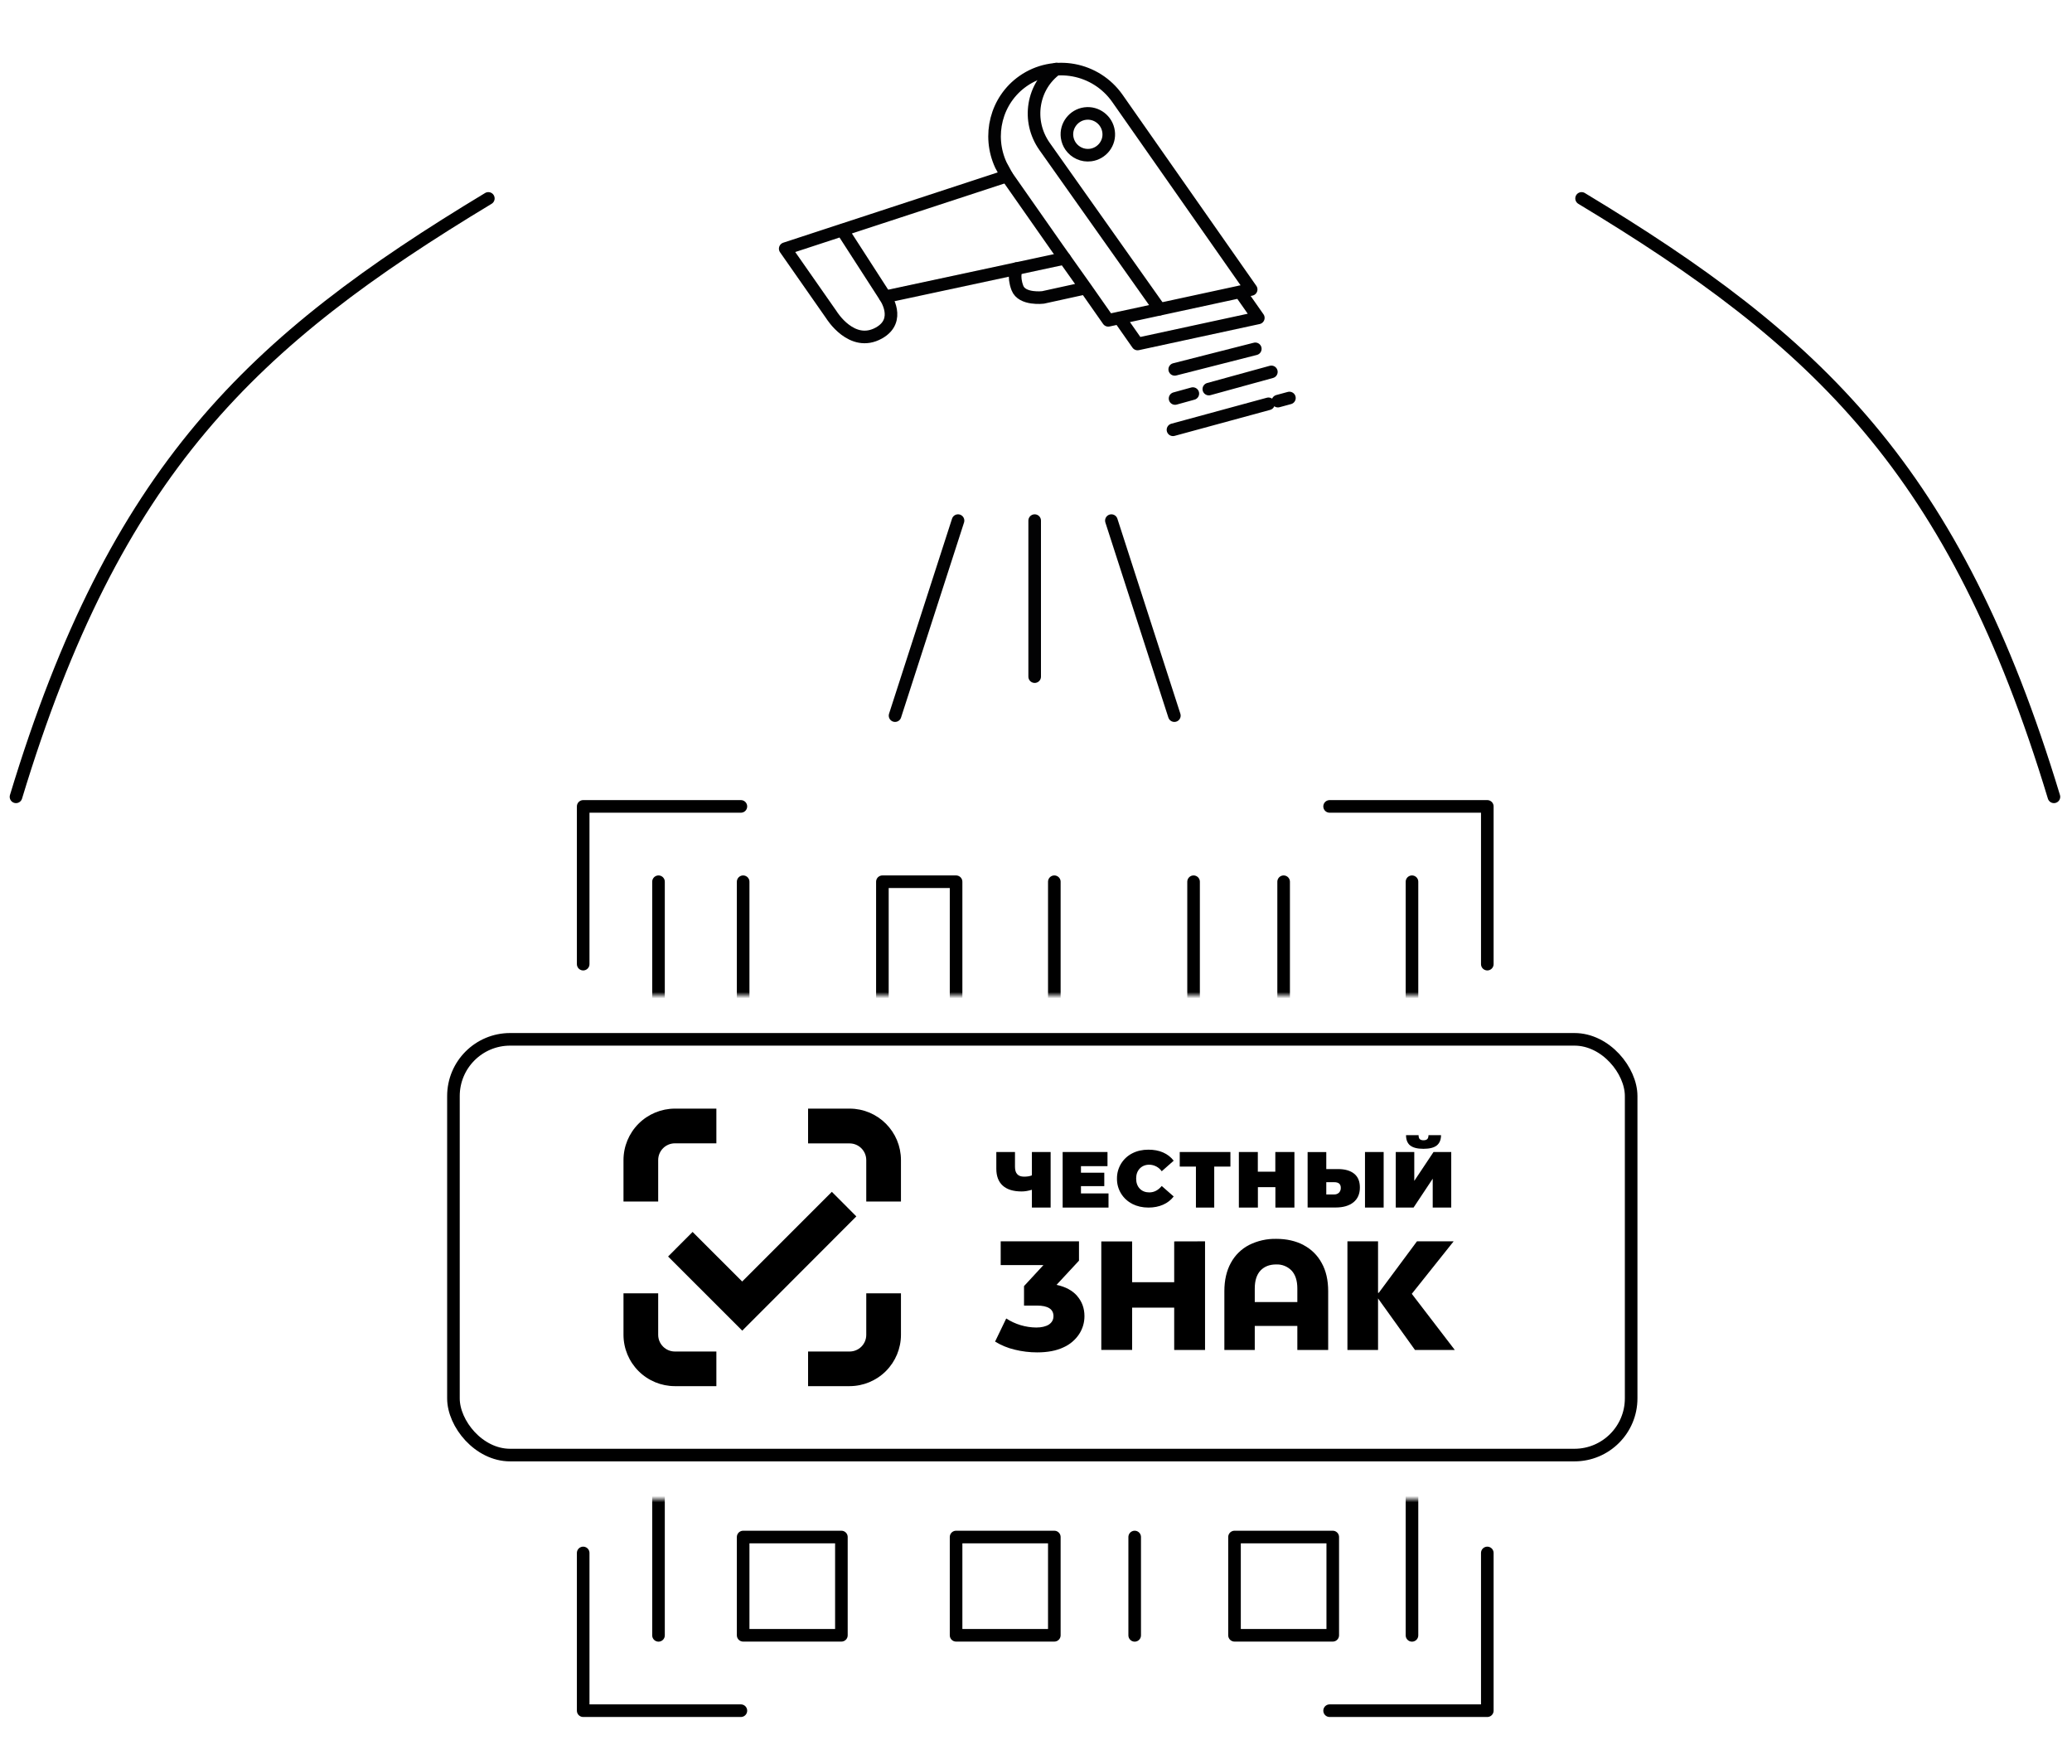 <?xml version="1.0" encoding="UTF-8" standalone="no"?>
<svg
   width="329"
   height="280"
   viewBox="0 0 329 280"
   fill="none"
   version="1.1"
   id="svg117"
   sodipodi:docname="Icons_for_Statiya_sait-94 1.svg"
   xmlns:inkscape="http://www.inkscape.org/namespaces/inkscape"
   xmlns:sodipodi="http://sodipodi.sourceforge.net/DTD/sodipodi-0.dtd"
   xmlns="http://www.w3.org/2000/svg"
   xmlns:svg="http://www.w3.org/2000/svg">
  <defs
     id="defs121" />
  <sodipodi:namedview
     id="namedview119"
     pagecolor="#ffffff"
     bordercolor="#000000"
     borderopacity="0.25"
     inkscape:showpageshadow="2"
     inkscape:pageopacity="0.0"
     inkscape:pagecheckerboard="0"
     inkscape:deskcolor="#d1d1d1" />
  <path
     d="M2.54 126.5C18.29 74.5 40.04 54.12 77.54 31.5"
     stroke="black"
     stroke-width="2"
     stroke-miterlimit="10"
     stroke-linecap="round"
     stroke-linejoin="round"
     id="path2" />
  <path
     d="M326.13 126.5C310.38 74.5 288.63 54.12 251.13 31.5"
     stroke="black"
     stroke-width="2"
     stroke-miterlimit="10"
     stroke-linecap="round"
     stroke-linejoin="round"
     id="path4" />
  <path
     d="M152.12 82.65L142.12 113.61"
     stroke="#020203"
     stroke-width="2"
     stroke-linecap="round"
     stroke-linejoin="round"
     id="path6" />
  <path
     d="M164.29 82.65V107.42"
     stroke="#020203"
     stroke-width="2"
     stroke-linecap="round"
     stroke-linejoin="round"
     id="path8" />
  <path
     d="M176.47 82.65L186.47 113.61"
     stroke="#020203"
     stroke-width="2"
     stroke-linecap="round"
     stroke-linejoin="round"
     id="path10" />
  <path
     d="M196.898 46.321L199.801 50.466L180.631 54.611L177.729 50.466M172.388 45.733L165.614 47.217C165.614 47.217 162.275 47.626 161.549 45.718C160.823 43.809 161.409 42.641 161.409 42.641M158.934 26.222C156.763 21.553 158.143 15.887 162.443 12.875C167.276 9.491 174.002 10.727 177.437 15.634L198.665 45.951L196.904 46.33L177.735 50.474L175.973 50.853L172.394 45.742L167.983 39.528L159.872 27.945L158.934 26.222Z"
     stroke="#020203"
     stroke-width="2"
     stroke-linecap="round"
     stroke-linejoin="round"
     id="path12" />
  <path
     d="M170.004 23.22C170.692 24.203 171.904 24.783 173.176 24.612C174.058 24.495 174.836 24.036 175.375 23.341C175.916 22.632 176.149 21.762 176.023 20.885C175.776 19.068 174.099 17.789 172.29 18.03C170.473 18.276 169.194 19.954 169.435 21.762C169.511 22.307 169.711 22.802 170.004 23.22Z"
     stroke="#020203"
     stroke-width="2"
     stroke-linecap="round"
     stroke-linejoin="round"
     id="path14" />
  <path
     d="M199.322 55.38L186.527 58.638"
     stroke="#020203"
     stroke-width="2"
     stroke-linecap="round"
     stroke-linejoin="round"
     id="path16" />
  <path
     d="M189.403 62.484L186.58 63.264"
     stroke="#020203"
     stroke-width="2"
     stroke-linecap="round"
     stroke-linejoin="round"
     id="path18" />
  <path
     d="M201.872 59.039L191.942 61.769"
     stroke="#020203"
     stroke-width="2"
     stroke-linecap="round"
     stroke-linejoin="round"
     id="path20" />
  <path
     d="M201.416 64.106L186.25 68.232"
     stroke="#020203"
     stroke-width="2"
     stroke-linecap="round"
     stroke-linejoin="round"
     id="path22" />
  <path
     d="M204.738 63.185L202.913 63.681"
     stroke="#020203"
     stroke-width="2"
     stroke-linecap="round"
     stroke-linejoin="round"
     id="path24" />
  <path
     d="M167.73 10.96C165.9 12.3 164.69 14.28 164.31 16.55C163.92 18.89 164.47 21.26 165.84 23.22L184.13 49.07"
     stroke="#020203"
     stroke-width="2"
     stroke-linecap="round"
     stroke-linejoin="round"
     id="path26" />
  <path
     d="M140.57 47.11L169.03 41.01"
     stroke="#020203"
     stroke-width="2"
     stroke-linecap="round"
     stroke-linejoin="round"
     id="path28" />
  <path
     d="M159.87 27.95L124.68 39.48L132.03 50C132.03 50 135.25 55.26 139.55 52.87C143.19 50.85 140.56 47.11 140.56 47.11L133.72 36.51"
     stroke="#020203"
     stroke-width="2"
     stroke-linecap="round"
     stroke-linejoin="round"
     id="path30" />
  <mask
     id="mask0_95_320"
     style="mask-type:alpha"
     maskUnits="userSpaceOnUse"
     x="39"
     y="122"
     width="250"
     height="159">
    <path
       d="M46.8 123.008C43.051 123.008 40 125.551 40 128.675V151.333C40 154.457 43.051 157 46.8 157H281.2C284.949 157 288 154.457 288 151.333V128.667C288 125.543 284.949 123 281.2 123H46.8V123.008Z"
       fill="#FF0000"
       stroke="#020203"
       stroke-width="2"
       stroke-linecap="round"
       stroke-linejoin="round"
       id="path32" />
    <path
       d="M46.8 239.01C43.051 239.01 40 242.076 40 245.843V273.167C40 276.934 43.051 280 46.8 280H281.2C284.949 280 288 276.934 288 273.167V245.833C288 242.066 284.949 239 281.2 239H46.8V239.01Z"
       fill="#FF0000"
       stroke="#020203"
       stroke-width="2"
       stroke-linecap="round"
       stroke-linejoin="round"
       id="path34" />
  </mask>
  <g
     mask="url(#mask0_95_320)"
     id="g81">
    <path
       d="M104.56 214.421V259.621"
       stroke="black"
       stroke-width="2"
       stroke-miterlimit="10"
       stroke-linecap="round"
       stroke-linejoin="round"
       id="path37" />
    <path
       d="M104.56 139.98V173.51"
       stroke="black"
       stroke-width="2"
       stroke-miterlimit="10"
       stroke-linecap="round"
       stroke-linejoin="round"
       id="path39" />
    <path
       d="M224.2 214.421V259.621"
       stroke="black"
       stroke-width="2"
       stroke-miterlimit="10"
       stroke-linecap="round"
       stroke-linejoin="round"
       id="path41" />
    <path
       d="M224.2 139.98V173.51"
       stroke="black"
       stroke-width="2"
       stroke-miterlimit="10"
       stroke-linecap="round"
       stroke-linejoin="round"
       id="path43" />
    <path
       d="M118 214.421V229.711"
       stroke="black"
       stroke-width="2"
       stroke-miterlimit="10"
       stroke-linecap="round"
       stroke-linejoin="round"
       id="path45" />
    <path
       d="M118 139.98V173.51"
       stroke="black"
       stroke-width="2"
       stroke-miterlimit="10"
       stroke-linecap="round"
       stroke-linejoin="round"
       id="path47" />
    <path
       d="M140.11 214.421V229.711H151.81V214.421"
       stroke="black"
       stroke-width="2"
       stroke-miterlimit="10"
       stroke-linecap="round"
       stroke-linejoin="round"
       id="path49" />
    <path
       d="M151.81 173.51V139.98H140.11V173.51"
       stroke="black"
       stroke-width="2"
       stroke-miterlimit="10"
       stroke-linecap="round"
       stroke-linejoin="round"
       id="path51" />
    <path
       d="M167.41 214.421V229.711"
       stroke="black"
       stroke-width="2"
       stroke-miterlimit="10"
       stroke-linecap="round"
       stroke-linejoin="round"
       id="path53" />
    <path
       d="M167.41 139.98V173.51"
       stroke="black"
       stroke-width="2"
       stroke-miterlimit="10"
       stroke-linecap="round"
       stroke-linejoin="round"
       id="path55" />
    <path
       d="M189.52 214.421V229.711"
       stroke="black"
       stroke-width="2"
       stroke-miterlimit="10"
       stroke-linecap="round"
       stroke-linejoin="round"
       id="path57" />
    <path
       d="M189.52 139.98V173.51"
       stroke="black"
       stroke-width="2"
       stroke-miterlimit="10"
       stroke-linecap="round"
       stroke-linejoin="round"
       id="path59" />
    <path
       d="M203.82 214.421V229.711"
       stroke="black"
       stroke-width="2"
       stroke-miterlimit="10"
       stroke-linecap="round"
       stroke-linejoin="round"
       id="path61" />
    <path
       d="M203.82 139.98V173.51"
       stroke="black"
       stroke-width="2"
       stroke-miterlimit="10"
       stroke-linecap="round"
       stroke-linejoin="round"
       id="path63" />
    <path
       d="M133.6 244.011H118V259.611H133.6V244.011Z"
       stroke="black"
       stroke-width="2"
       stroke-miterlimit="10"
       stroke-linecap="round"
       stroke-linejoin="round"
       id="path65" />
    <path
       d="M167.41 244.011H151.81V259.611H167.41V244.011Z"
       stroke="black"
       stroke-width="2"
       stroke-miterlimit="10"
       stroke-linecap="round"
       stroke-linejoin="round"
       id="path67" />
    <path
       d="M180.17 244.011V259.621"
       stroke="black"
       stroke-width="2"
       stroke-miterlimit="10"
       stroke-linecap="round"
       stroke-linejoin="round"
       id="path69" />
    <path
       d="M211.62 244.011H196.02V259.611H211.62V244.011Z"
       stroke="black"
       stroke-width="2"
       stroke-miterlimit="10"
       stroke-linecap="round"
       stroke-linejoin="round"
       id="path71" />
    <path
       d="M92.6 153.061V128.021H117.64"
       stroke="black"
       stroke-width="2"
       stroke-miterlimit="10"
       stroke-linecap="round"
       stroke-linejoin="round"
       id="path73" />
    <path
       d="M236.16 153.061V128.021H211.12"
       stroke="black"
       stroke-width="2"
       stroke-miterlimit="10"
       stroke-linecap="round"
       stroke-linejoin="round"
       id="path75" />
    <path
       d="M92.6 246.54V271.58H117.64"
       stroke="black"
       stroke-width="2"
       stroke-miterlimit="10"
       stroke-linecap="round"
       stroke-linejoin="round"
       id="path77" />
    <path
       d="M236.16 246.54V271.58H211.12"
       stroke="black"
       stroke-width="2"
       stroke-miterlimit="10"
       stroke-linecap="round"
       stroke-linejoin="round"
       id="path79" />
  </g>
  <path
     d="M134.911 181.022V181.022H134.908H128.81V176.5H134.908C139.123 176.5 142.558 179.933 142.558 184.173V190.248H138.048V184.173C138.048 183.339 137.718 182.54 137.13 181.949C136.542 181.359 135.744 181.025 134.911 181.022Z"
     fill="black"
     stroke="black"
     id="path83" />
  <path
     d="M137.548 211.921C137.548 212.621 137.27 213.292 136.775 213.787C136.28 214.282 135.608 214.56 134.908 214.56H128.31V220.058H134.908C137.067 220.055 139.136 219.197 140.664 217.672C142.191 216.147 143.052 214.079 143.058 211.921V205.322H137.548V211.921Z"
     fill="black"
     id="path85" />
  <path
     d="M104.51 184.173C104.509 183.824 104.576 183.479 104.707 183.157C104.839 182.835 105.033 182.542 105.278 182.295C105.523 182.047 105.815 181.851 106.136 181.716C106.457 181.582 106.801 181.512 107.149 181.51H113.748V176H107.149C104.986 176.006 102.913 176.87 101.385 178.402C99.858 179.934 99 182.009 99 184.173V190.748H104.51V184.173Z"
     fill="black"
     id="path87" />
  <path
     d="M107.149 214.56C106.45 214.557 105.781 214.278 105.287 213.783C104.792 213.289 104.513 212.62 104.51 211.921V205.322H99V211.921C99.006 214.079 99.867 216.147 101.394 217.672C102.922 219.197 104.991 220.055 107.149 220.058H113.748V214.56H107.149Z"
     fill="black"
     id="path89" />
  <path
     d="M117.857 211.249L106.084 199.477L109.974 195.576L117.846 203.447L132.084 189.209L135.973 193.11L117.857 211.249Z"
     fill="black"
     id="path91" />
  <path
     d="M171.037 205.75C171.801 206.63 172.194 207.695 172.194 208.945C172.194 209.964 171.917 210.913 171.361 211.781C170.748 212.713 169.88 213.449 168.861 213.9C167.738 214.432 166.349 214.698 164.693 214.698C163.48 214.699 162.271 214.551 161.093 214.259C160.002 213.999 158.959 213.569 158.002 212.985L159.773 209.316C161.194 210.239 162.849 210.737 164.543 210.751C165.376 210.751 166.048 210.589 166.534 210.288C167.02 209.964 167.275 209.524 167.275 208.945C167.275 207.834 166.395 207.267 164.647 207.267H162.598V204.176L165.677 200.842H158.894V197.068H171.326V200.136L167.761 203.979C169.185 204.28 170.284 204.871 171.048 205.75"
     fill="black"
     id="path93" />
  <path
     d="M191.341 197.068V214.316H186.444V207.591H179.765V214.305H174.868V197.08H179.765V203.562H186.444V197.08L191.341 197.068Z"
     fill="black"
     id="path95" />
  <path
     d="M206.968 197.659C208.198 198.295 209.206 199.288 209.862 200.507C210.557 201.745 210.893 203.238 210.893 204.986V214.317H205.996V210.497H199.236V214.317H194.409V204.975C194.409 203.238 194.756 201.734 195.439 200.495C196.095 199.276 197.104 198.284 198.333 197.647C199.672 196.977 201.154 196.643 202.651 196.675C204.283 196.675 205.718 196.999 206.968 197.647V197.659ZM205.996 206.711V204.558C205.996 203.296 205.684 202.347 205.07 201.699C204.753 201.376 204.372 201.124 203.951 200.958C203.53 200.793 203.079 200.718 202.627 200.738C201.586 200.738 200.764 201.062 200.15 201.699C199.548 202.347 199.236 203.296 199.236 204.558V206.711H205.996Z"
     fill="black"
     id="path97" />
  <path
     d="M218.811 206.132V214.316H213.949V197.068H218.811V205.241H218.926L224.992 197.068H230.815L224.17 205.403L231 214.316H224.68L218.811 206.132Z"
     fill="black"
     id="path99" />
  <path
     d="M166.823 182.888V191.709H163.848V188.884C163.258 189.058 162.714 189.15 162.228 189.15C160.919 189.15 159.912 188.849 159.218 188.224C158.546 187.622 158.199 186.719 158.199 185.55V182.888H161.163V185.226C161.163 185.759 161.278 186.152 161.521 186.407C161.753 186.673 162.123 186.8 162.61 186.8C163.119 186.8 163.536 186.731 163.848 186.592V182.888H166.823Z"
     fill="black"
     id="path101" />
  <path
     d="M176.014 189.463V191.709H168.733V182.888H175.852V185.133H171.639V186.175H175.343V188.305H171.639V189.463H176.014Z"
     fill="black"
     id="path103" />
  <path
     d="M179.788 191.118C179.048 190.747 178.427 190.174 177.997 189.465C177.567 188.757 177.345 187.942 177.357 187.113C177.346 186.283 177.568 185.467 177.997 184.757C178.427 184.046 179.048 183.471 179.788 183.096C180.552 182.703 181.409 182.518 182.346 182.518C183.215 182.518 183.99 182.656 184.673 182.957C185.368 183.258 185.923 183.698 186.363 184.266L184.465 185.944C184.242 185.628 183.947 185.369 183.605 185.188C183.263 185.007 182.884 184.909 182.497 184.902C181.872 184.902 181.363 185.111 180.981 185.504C180.599 185.909 180.402 186.43 180.402 187.113C180.402 187.773 180.599 188.317 180.981 188.711C181.363 189.104 181.872 189.301 182.497 189.301C183.249 189.301 183.909 188.954 184.465 188.282L186.363 189.949C185.923 190.517 185.356 190.956 184.673 191.257C183.99 191.558 183.215 191.709 182.358 191.709C181.397 191.709 180.552 191.512 179.788 191.13"
     fill="black"
     id="path105" />
  <path
     d="M195.369 185.203H192.8V191.709H189.894V185.203H187.324V182.888H195.369V185.203Z"
     fill="black"
     id="path107" />
  <path
     d="M205.533 182.888V191.709H202.512V188.467H199.733V191.709H196.712V182.888H199.722V186.013H202.5V182.888H205.533Z"
     fill="black"
     id="path109" />
  <path
     d="M215.928 188.514C215.928 189.544 215.581 190.331 214.886 190.887C214.192 191.431 213.266 191.697 212.062 191.697H207.628V182.899H210.592V185.596H212.444C213.555 185.596 214.412 185.84 215.025 186.337C215.627 186.824 215.928 187.553 215.928 188.514V188.514ZM212.895 188.56C212.895 187.97 212.548 187.68 211.853 187.68H210.592V189.625H211.865C212.139 189.633 212.405 189.533 212.606 189.347C212.706 189.243 212.783 189.119 212.833 188.984C212.883 188.848 212.904 188.704 212.895 188.56V188.56ZM216.738 182.888H219.702V191.709H216.738V182.888Z"
     fill="black"
     id="path111" />
  <path
     d="M221.623 182.889H224.564V187.473L227.62 182.889H230.433V191.71H227.492V187.126L224.448 191.71H221.623V182.889ZM223.904 181.847C223.464 181.477 223.256 180.933 223.256 180.215H225.247C225.247 180.493 225.305 180.701 225.42 180.828C225.536 180.944 225.733 181.025 226.022 181.025C226.312 181.025 226.509 180.956 226.636 180.828C226.752 180.713 226.821 180.493 226.821 180.215H228.812C228.812 180.933 228.581 181.477 228.152 181.835C227.712 182.194 226.995 182.38 226.022 182.38C225.038 182.38 224.332 182.194 223.904 181.835V181.847Z"
     fill="black"
     id="path113" />
  <rect
     x="72"
     y="165"
     width="187"
     height="66"
     rx="9"
     stroke="black"
     stroke-width="2"
     id="rect115" />
</svg>
